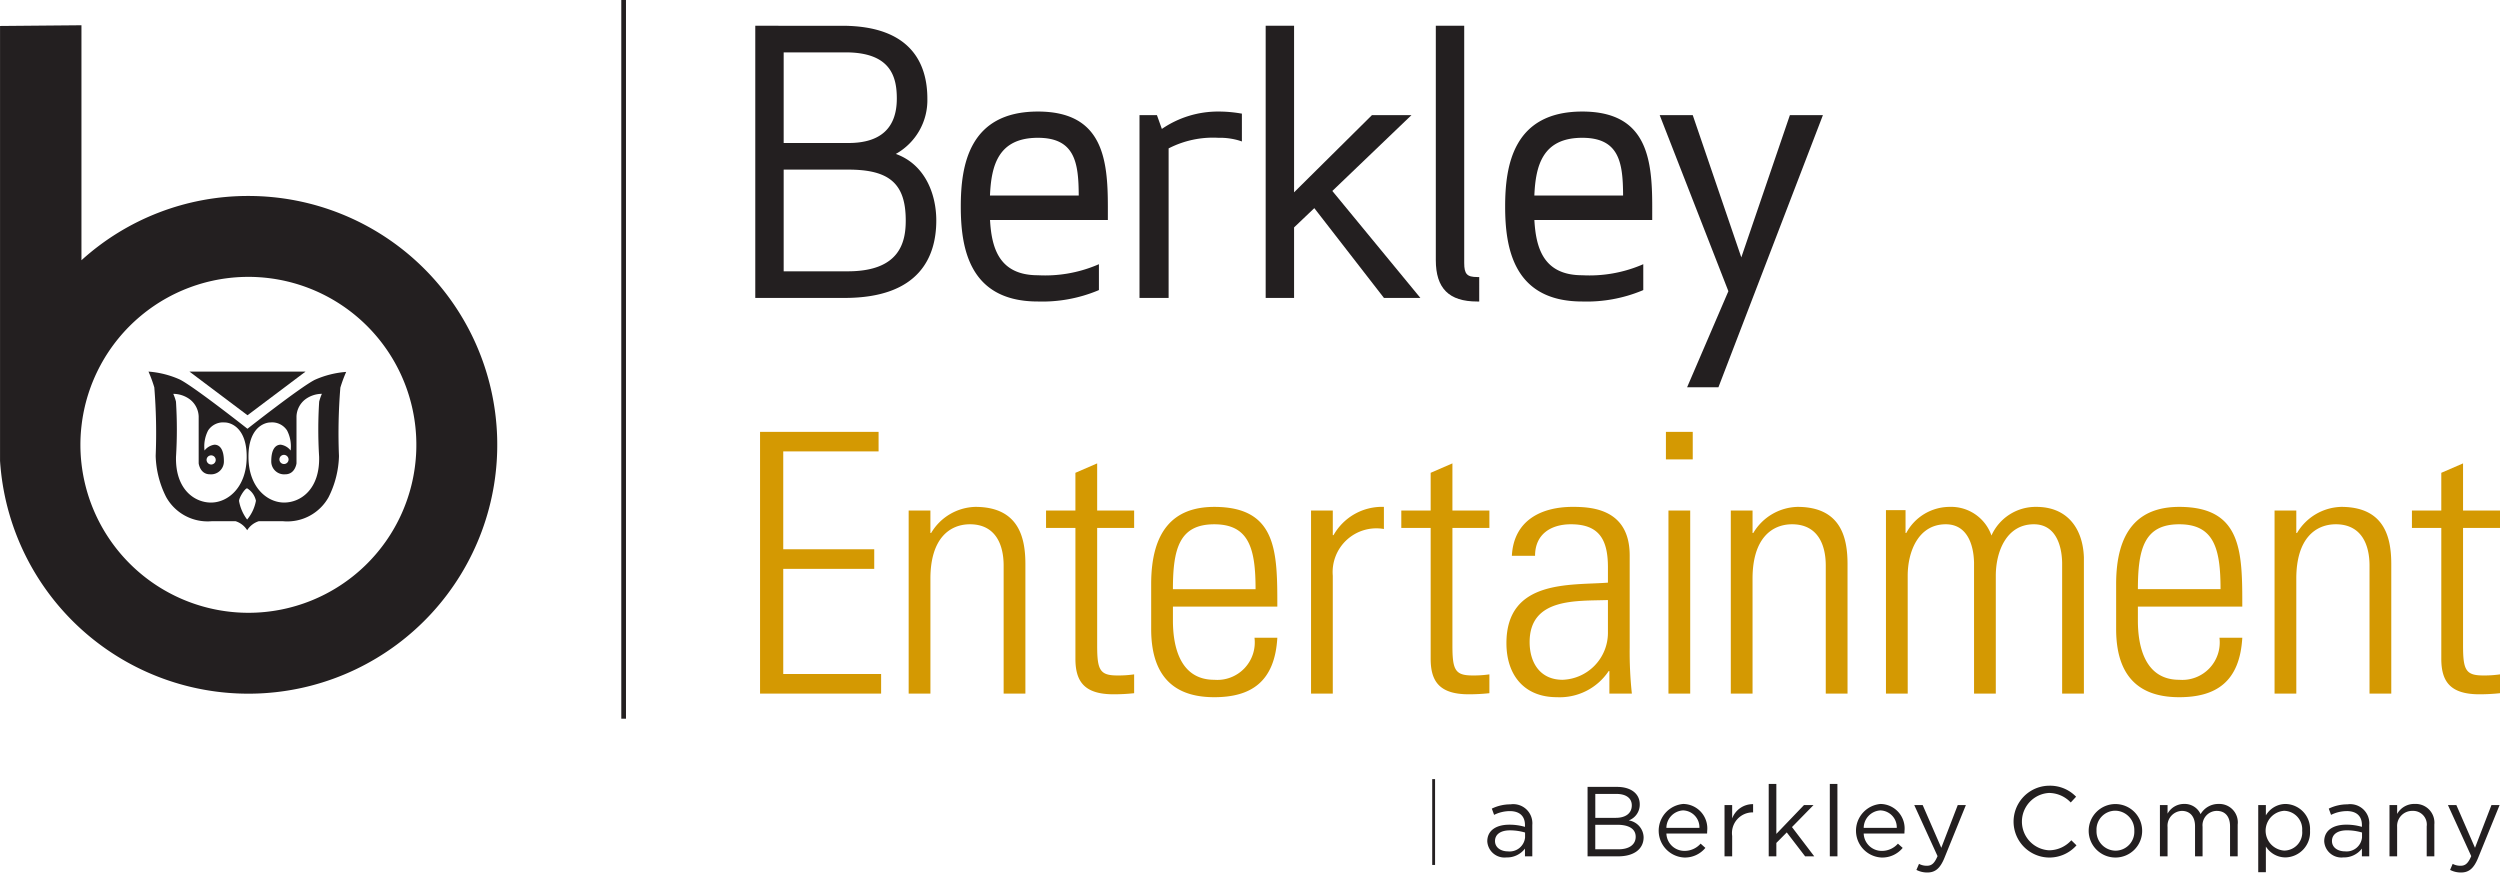<svg xmlns="http://www.w3.org/2000/svg" viewBox="0 0 215 75.042"><defs><style>.a,.d{fill:none;stroke:#231f20;}.a{stroke-width:0.403px;}.b{fill:#d49902;}.c{fill:#231f20;}.d{stroke-width:0.245px;}</style></defs><title>company-logos-color</title><line class="a" x1="53.633" y1="-0.008" x2="53.633" y2="61.808"/><path class="b" d="M209.952,45.4V56.654c0,1.933.748,3.055,3.273,3.055a16.484,16.484,0,0,0,1.777-.094V57.995a9.316,9.316,0,0,1-1.465.094c-1.496,0-1.715-.499-1.715-2.588V45.4h3.18V43.903h-3.18V39.851l-1.871.811v3.242h-2.525v1.497Zm-12.47,4.364c0-3.523,1.715-4.676,3.398-4.676,2.182,0,2.899,1.715,2.899,3.554V59.647h1.871V48.549c0-2.058-.405-4.957-4.302-4.957a4.553,4.553,0,0,0-3.804,2.245h-.062v-1.933H195.612V59.647h1.871Zm-13.623.904c0-3.492.561-5.58,3.554-5.58s3.554,2.089,3.554,5.58Zm8.978,1.497c0-4.677,0-8.573-5.424-8.573-3.523,0-5.425,2.089-5.425,6.64V54.098c0,4.77,2.713,5.861,5.425,5.861,3.149,0,5.206-1.309,5.424-5.113h-1.964a3.223,3.223,0,0,1-3.461,3.616c-2.962,0-3.554-2.899-3.554-5.082V52.165Zm-28.775-2.65c0-2.058.904-4.427,3.274-4.427,1.839,0,2.4,1.746,2.432,3.305V59.647h1.871V49.515c0-2.058.904-4.427,3.273-4.427,1.839,0,2.401,1.746,2.432,3.305V59.647h1.871V47.925c-.093-2.525-1.465-4.333-4.084-4.333a4.163,4.163,0,0,0-3.866,2.463,3.671,3.671,0,0,0-3.585-2.463,4.241,4.241,0,0,0-3.741,2.245h-.062v-1.964h-1.684v15.775h1.871Zm-13.343.249c0-3.523,1.715-4.676,3.398-4.676,2.182,0,2.899,1.715,2.899,3.554V59.647H158.888V48.549c0-2.058-.405-4.957-4.302-4.957a4.552,4.552,0,0,0-3.803,2.245h-.063v-1.933h-1.871V59.647h1.871Zm-5.143-12.626h-2.307v2.37h2.307Zm-.218,6.765h-1.871V59.647h1.871Zm-6.951,15.744h1.933a33.593,33.593,0,0,1-.187-3.959V47.769c0-4.022-3.305-4.178-4.895-4.178-2.743,0-5.082,1.185-5.238,4.209h1.995c0-1.871,1.372-2.712,3.087-2.712,2.494,0,3.18,1.403,3.18,3.71v1.309c-3.18.249-8.729-.312-8.729,5.206,0,2.743,1.528,4.645,4.333,4.645a5.053,5.053,0,0,0,4.458-2.245h.063Zm-.125-5.175a4.042,4.042,0,0,1-3.897,3.99c-1.933,0-2.837-1.465-2.837-3.242,0-3.835,4.053-3.523,6.734-3.616Zm-15.245-9.072V56.654c0,1.933.748,3.055,3.274,3.055a16.477,16.477,0,0,0,1.777-.094V57.995a9.314,9.314,0,0,1-1.465.094c-1.497,0-1.715-.499-1.715-2.588V45.4h3.18V43.903h-3.18V39.851l-1.871.811v3.242h-2.525v1.497Zm-8.417-1.497h-1.871V59.647h1.871V49.515a3.762,3.762,0,0,1,4.396-4.022V43.592a4.782,4.782,0,0,0-4.333,2.432h-.062ZM100.871,50.669c0-3.492.561-5.58,3.554-5.58,2.993,0,3.554,2.089,3.554,5.58Zm8.979,1.497c0-4.677,0-8.573-5.424-8.573-3.523,0-5.425,2.089-5.425,6.64V54.098c0,4.77,2.713,5.861,5.425,5.861,3.149,0,5.206-1.309,5.424-5.113h-1.964a3.223,3.223,0,0,1-3.46,3.616c-2.962,0-3.554-2.899-3.554-5.082V52.165ZM92.486,45.4V56.654c0,1.933.748,3.055,3.273,3.055A16.489,16.489,0,0,0,97.536,59.616V57.995a9.323,9.323,0,0,1-1.465.094c-1.497,0-1.715-.499-1.715-2.588V45.4H97.536V43.903H94.356V39.851l-1.871.811v3.242H89.96v1.497ZM80.016,49.764c0-3.523,1.715-4.676,3.398-4.676,2.182,0,2.899,1.715,2.899,3.554V59.647h1.871V48.549c0-2.058-.406-4.957-4.303-4.957A4.552,4.552,0,0,0,80.078,45.837h-.063v-1.933H78.145V59.647h1.871Zm-14.652-12.626V59.647H75.776V57.964H67.359V48.923h7.825V47.239H67.359V38.822h8.199V37.138Z"/><polygon class="c" points="153.931 9.9 149.753 22.135 145.575 9.9 142.733 9.9 148.641 25.043 145.09 33.307 147.784 33.307 156.68 10.139 156.771 9.9 153.931 9.9"/><path class="c" d="M77.041,13.238a5.292,5.292,0,0,0,2.712-4.76c0-2.857-1.273-6.262-7.338-6.262H64.954V25.622H72.63c6.522,0,7.891-3.623,7.891-6.662C80.522,16.754,79.597,14.158,77.041,13.238Zm-9.645-.94V4.504h5.326c3.904,0,4.404,2.124,4.404,3.974,0,2.535-1.399,3.82-4.158,3.82Zm5.511,11.035H67.396V14.587H72.968c3.545,0,4.926,1.226,4.926,4.374C77.895,20.837,77.377,23.333,72.907,23.333Z"/><path class="c" d="M125.922,22.618V2.216H123.48v20.157c0,2.427,1.13,3.557,3.557,3.557h.176V23.825h-.176C126.162,23.825,125.922,23.565,125.922,22.618Z"/><path class="c" d="M104.782,9.593a8.531,8.531,0,0,0-4.862,1.495l-.424-1.188h-1.499v15.722h2.504V12.762a8.337,8.337,0,0,1,4.281-.911,5.766,5.766,0,0,1,1.789.237l.232.077V9.772l-.148-.023A11.341,11.341,0,0,0,104.782,9.593Z"/><polygon class="c" points="121.388 9.9 117.989 9.9 111.29 16.54 111.29 2.216 108.848 2.216 108.848 25.622 111.29 25.622 111.29 19.558 113.031 17.9 119.02 25.622 122.153 25.622 114.581 16.423 121.388 9.9"/><path class="c" d="M89.259,9.593c-5.944,0-6.631,4.662-6.631,8.168,0,3.507.687,8.168,6.631,8.168a12.479,12.479,0,0,0,5.144-.938l.104-.047V22.72l-.245.105a11.536,11.536,0,0,1-5.002.846c-3.351,0-3.985-2.371-4.118-4.751h10.134V17.761C95.275,13.628,94.811,9.593,89.259,9.593Zm-4.121,7.224c.109-2.603.723-4.966,4.121-4.966,3.188,0,3.501,2.139,3.512,4.966Z"/><path class="c" d="M136.074,9.593c-5.944,0-6.631,4.662-6.631,8.168,0,3.507.687,8.168,6.631,8.168a12.478,12.478,0,0,0,5.144-.938l.104-.047V22.72l-.245.105a11.536,11.536,0,0,1-5.003.846c-3.352,0-3.985-2.371-4.118-4.751h10.135V17.761C142.091,13.628,141.626,9.593,136.074,9.593Zm-4.12,7.224c.109-2.603.723-4.966,4.12-4.966,3.188,0,3.501,2.139,3.512,4.966Z"/><polygon class="c" points="21.285 35.711 16.291 31.956 26.278 31.956 21.285 35.711"/><path class="c" d="M24.817,39.534a.394.394,0,1,1-.393-.416.405.405,0,0,1,.393.416m2.632-4.996a38.09,38.09,0,0,0-.004,4.737c.07,2.798-1.581,3.944-3.011,3.944-1.426,0-3.024-1.265-3.065-3.841-.041-2.577,1.358-3.048,1.891-3.048a1.534,1.534,0,0,1,1.428.691,2.987,2.987,0,0,1,.307,1.723,1.322,1.322,0,0,0-.854-.501c-.46,0-.812.414-.812,1.414A1.105,1.105,0,0,0,24.532,40.79c.855,0,.967-.942.967-.942V35.812a1.938,1.938,0,0,1,.761-1.471,2.413,2.413,0,0,1,1.422-.472,4.216,4.216,0,0,0-.232.669m-6.197,10.144a3.738,3.738,0,0,1-.695-1.593c0-.309.51-1.093.695-1.093a1.662,1.662,0,0,1,.758,1.07,3.506,3.506,0,0,1-.758,1.617m-3.488-5.148a.394.394,0,1,1,.393.414.406.406,0,0,1-.393-.414m.384,3.686c-1.429,0-3.081-1.146-3.012-3.944a37.917,37.917,0,0,0-.003-4.737,4.051,4.051,0,0,0-.233-.669,2.415,2.415,0,0,1,1.423.472,1.94,1.94,0,0,1,.762,1.471V39.848s.112.942.966.942a1.104,1.104,0,0,0,1.203-1.132c0-1.001-.349-1.414-.812-1.414a1.325,1.325,0,0,0-.854.501,2.985,2.985,0,0,1,.308-1.723,1.533,1.533,0,0,1,1.428-.691c.532,0,1.932.47,1.889,3.048-.041,2.576-1.637,3.841-3.065,3.841M27.081,32.661c-1.232.618-5.796,4.211-5.796,4.211l-.002.004c-.178-.141-4.615-3.634-5.822-4.239a8.029,8.029,0,0,0-2.69-.68,11.834,11.834,0,0,1,.499,1.357,48.544,48.544,0,0,1,.118,5.889,8.318,8.318,0,0,0,.896,3.532,4.075,4.075,0,0,0,3.947,2.087c.485,0,.949-.002,1.376,0h.649a1.821,1.821,0,0,1,1.001.777,1.829,1.829,0,0,1,1.003-.777h2.048a4.059,4.059,0,0,0,3.947-2.06,8.325,8.325,0,0,0,.897-3.533,48.555,48.555,0,0,1,.118-5.89,11.678,11.678,0,0,1,.501-1.355,8.068,8.068,0,0,0-2.69.678"/><path class="c" d="M21.362,52.701A14.465,14.465,0,0,1,7.005,39.85a14.188,14.188,0,0,1,0-3.19A14.445,14.445,0,1,1,21.362,52.701m0-35.848a21.32,21.32,0,0,0-14.357,5.528V2.172L.003,2.234V39.63c.012.176.025.353.042.529A21.402,21.402,0,1,0,21.362,16.853"/><path class="c" d="M214.966,69.233h-.7L212.85,72.91,211.246,69.233H210.521l2.005,4.393c-.265.623-.512.828-.905.828a1.381,1.381,0,0,1-.691-.162l-.222.52a2.004,2.004,0,0,0,.939.222c.665,0,1.092-.333,1.467-1.246Zm-8.813,1.885a1.298,1.298,0,0,1,1.323-1.382,1.176,1.176,0,0,1,1.22,1.331v2.576h.657V70.905a1.611,1.611,0,0,0-1.689-1.766,1.671,1.671,0,0,0-1.51.862V69.233H205.496v4.41h.657Zm-4.316.29a4.605,4.605,0,0,1,1.297.188v.426a1.334,1.334,0,0,1-1.476,1.194c-.597,0-1.109-.324-1.109-.887s.46-.921,1.288-.921m-.026-1.655c.828,0,1.314.409,1.314,1.203v.154a4.689,4.689,0,0,0-1.357-.188c-1.118,0-1.886.495-1.886,1.433a1.481,1.481,0,0,0,1.647,1.382,1.934,1.934,0,0,0,1.595-.759v.665h.631V70.948a1.645,1.645,0,0,0-1.877-1.774,3.646,3.646,0,0,0-1.604.367l.196.538a3.073,3.073,0,0,1,1.339-.324m-3.822,1.689a1.559,1.559,0,0,1-1.553,1.706,1.715,1.715,0,0,1,0-3.421,1.591,1.591,0,0,1,1.553,1.715m.674-.008a2.154,2.154,0,0,0-2.107-2.295,1.983,1.983,0,0,0-1.689.981V69.233h-.657v5.775h.657V72.799a1.99,1.99,0,0,0,1.689.939,2.162,2.162,0,0,0,2.107-2.304m-9.41-1.416a1.498,1.498,0,0,0-1.416-.879,1.611,1.611,0,0,0-1.425.836V69.233h-.657v4.41h.657V71.127a1.278,1.278,0,0,1,1.228-1.39c.7,0,1.135.486,1.135,1.314v2.593h.648v-2.542a1.235,1.235,0,0,1,1.22-1.365c.717,0,1.143.478,1.143,1.331v2.576h.657v-2.73a1.585,1.585,0,0,0-1.638-1.774,1.758,1.758,0,0,0-1.553.879m-5.699,1.433a1.625,1.625,0,0,1-1.621,1.706,1.657,1.657,0,0,1-1.629-1.723,1.62,1.62,0,0,1,1.612-1.715,1.666,1.666,0,0,1,1.638,1.732m.674-.017a2.299,2.299,0,1,0-2.312,2.312,2.292,2.292,0,0,0,2.312-2.312m-5.648,1.263-.443-.435a2.592,2.592,0,0,1-1.928.862,2.47,2.47,0,0,1,0-4.931,2.595,2.595,0,0,1,1.877.819l.461-.495a3.107,3.107,0,0,0-2.329-.947,3.089,3.089,0,0,0-.025,6.177,3.109,3.109,0,0,0,2.388-1.049m-9.512-3.464h-.699l-1.416,3.677L165.349,69.233h-.725l2.005,4.393c-.264.623-.512.828-.904.828a1.382,1.382,0,0,1-.691-.162l-.222.52a2.005,2.005,0,0,0,.939.222c.665,0,1.092-.333,1.467-1.246Zm-8.787,1.962a1.52,1.52,0,0,1,1.433-1.502A1.452,1.452,0,0,1,163.122,71.195Zm0,.486h3.498a1.796,1.796,0,0,0,.008-.205,2.103,2.103,0,0,0-2.056-2.337,2.309,2.309,0,0,0,.085,4.607,2.277,2.277,0,0,0,1.817-.828l-.409-.367a1.825,1.825,0,0,1-1.391.623,1.546,1.546,0,0,1-1.553-1.493m-2.261-4.266H157.364v6.228h.657Zm-3.907,3.711L155.965,69.233h-.819l-2.38,2.482V67.416H152.109v6.228h.657V72.492l.896-.904,1.578,2.056h.785Zm-5.144.759a1.778,1.778,0,0,1,1.749-2.022h.051v-.708a1.888,1.888,0,0,0-1.8,1.228V69.233h-.657v4.41h.657Zm-5.656-.691a1.521,1.521,0,0,1,1.433-1.502,1.453,1.453,0,0,1,1.408,1.502Zm0,.486h3.498a1.796,1.796,0,0,0,.008-.205,2.102,2.102,0,0,0-2.056-2.337,2.309,2.309,0,0,0,.085,4.607,2.276,2.276,0,0,0,1.817-.828l-.409-.367a1.825,1.825,0,0,1-1.39.623,1.546,1.546,0,0,1-1.553-1.493m-4.112,1.356h-2.005V70.931H139.082c1.041,0,1.587.375,1.587,1.032,0,.674-.563,1.075-1.468,1.075m-.239-2.704h-1.766V68.278h1.817c.853,0,1.322.384,1.322.981,0,.708-.563,1.075-1.373,1.075m.111-2.662h-2.542v5.972h2.653c1.305,0,2.167-.606,2.167-1.638a1.506,1.506,0,0,0-1.28-1.45,1.445,1.445,0,0,0,.947-1.39c0-.913-.768-1.493-1.945-1.493m-9.214,3.737a4.603,4.603,0,0,1,1.297.188v.426a1.333,1.333,0,0,1-1.476,1.194c-.597,0-1.109-.324-1.109-.887s.461-.921,1.288-.921m-.025-1.655c.827,0,1.314.409,1.314,1.203v.154a4.689,4.689,0,0,0-1.357-.188c-1.117,0-1.885.495-1.885,1.433a1.481,1.481,0,0,0,1.646,1.382,1.932,1.932,0,0,0,1.595-.759v.665h.631V70.948a1.644,1.644,0,0,0-1.877-1.774,3.646,3.646,0,0,0-1.604.367l.196.538a3.073,3.073,0,0,1,1.34-.324"/><line class="d" x1="123.293" y1="67.004" x2="123.293" y2="74.386"/></svg>